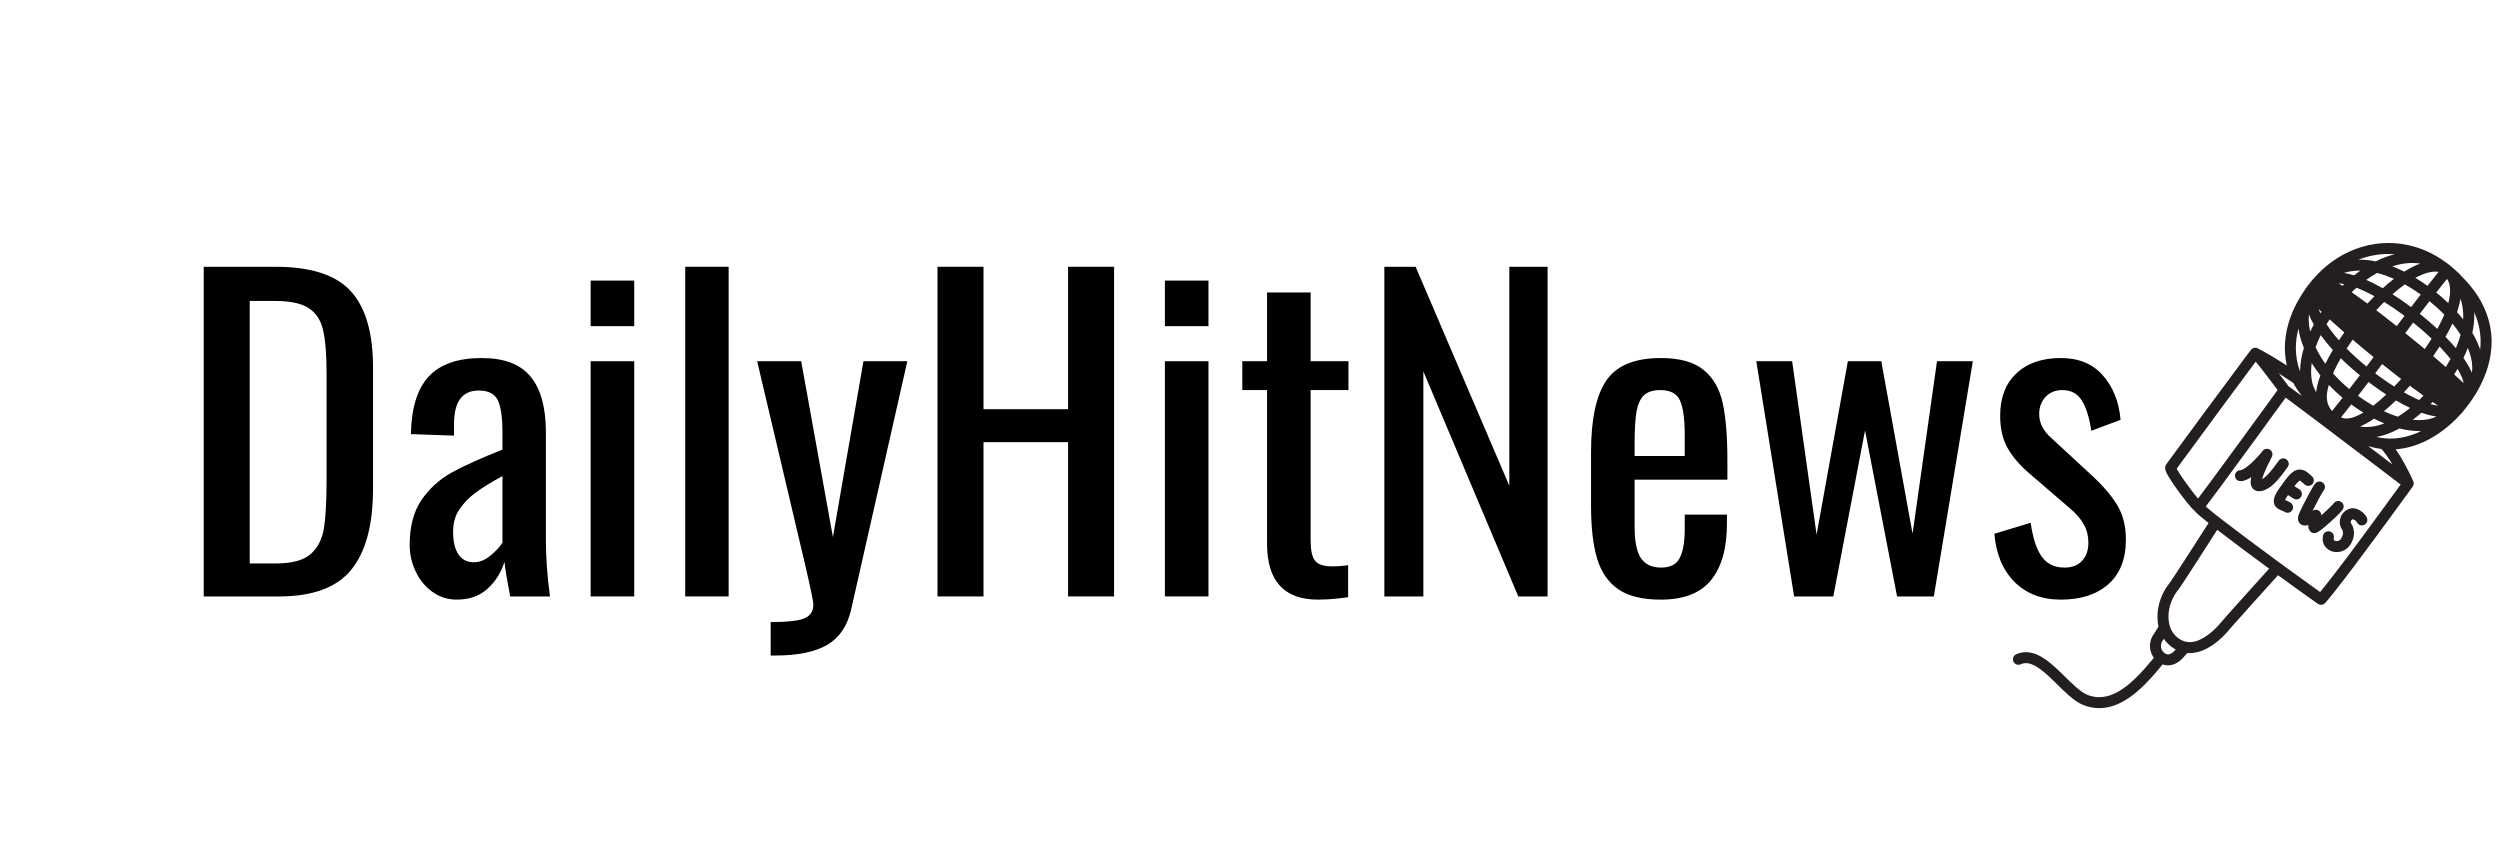 <?xml version="1.0" encoding="UTF-8"?>
<svg xmlns="http://www.w3.org/2000/svg" xmlns:xlink="http://www.w3.org/1999/xlink" width="343" zoomAndPan="magnify" viewBox="0 0 257.25 87" height="116" preserveAspectRatio="xMidYMid meet" version="1.0">
  <defs>
    <g></g>
    <clipPath id="950f5cc965">
      <path d="M 207.039 25.004 L 256.395 25.004 L 256.395 72.867 L 207.039 72.867 Z M 207.039 25.004 " clip-rule="nonzero"></path>
    </clipPath>
  </defs>
  <g clip-path="url(#950f5cc965)">
    <path fill="#231f20" d="M 245.965 45.133 C 245.816 45.133 245.672 45.125 245.523 45.113 C 245.508 45.113 245.492 45.109 245.477 45.109 C 245.473 45.109 245.465 45.109 245.461 45.109 C 245.152 45.082 244.844 45.039 244.535 44.965 C 244.742 44.926 244.949 44.879 245.156 44.82 C 245.672 44.672 246.18 44.461 246.676 44.207 C 246.75 44.168 246.82 44.129 246.895 44.086 C 247.57 44.258 248.246 44.355 248.91 44.355 C 248.988 44.355 249.066 44.352 249.141 44.352 C 248.832 44.504 248.516 44.637 248.195 44.746 C 247.469 44.996 246.723 45.133 245.965 45.133 Z M 243.676 45.891 C 244.129 46.039 244.586 46.141 245.039 46.199 C 245.086 46.246 245.129 46.293 245.18 46.348 C 245.422 46.629 245.688 47 245.934 47.395 C 246.012 47.523 246.094 47.656 246.172 47.789 C 245.453 47.242 244.594 46.59 243.676 45.891 Z M 235.871 39.332 C 235.91 39.355 235.945 39.379 235.98 39.406 C 236.211 39.84 236.492 40.266 236.809 40.68 C 236.824 40.703 236.844 40.727 236.859 40.746 C 236.656 40.598 236.469 40.457 236.297 40.332 C 236.082 40.172 235.895 40.035 235.742 39.922 C 235.641 39.852 235.559 39.789 235.488 39.742 C 235.488 39.738 235.484 39.738 235.484 39.738 C 235.445 39.68 235.395 39.609 235.332 39.523 C 235.199 39.348 235.008 39.098 234.773 38.797 C 234.684 38.68 234.594 38.555 234.496 38.426 C 234.949 38.715 235.41 39.02 235.871 39.332 Z M 244.453 26.895 C 243.863 26.773 243.316 26.719 242.812 26.719 C 242.766 26.719 242.723 26.719 242.68 26.719 C 243.68 26.332 244.719 26.133 245.77 26.133 C 245.984 26.133 246.199 26.145 246.414 26.16 C 245.762 26.324 245.105 26.57 244.453 26.895 Z M 246.453 42.781 C 246.07 42.652 245.688 42.496 245.305 42.316 C 245.715 41.977 246.129 41.605 246.543 41.207 C 247.031 41.492 247.52 41.75 248 41.977 C 247.84 42.105 247.68 42.23 247.516 42.352 C 247.262 42.539 247 42.715 246.742 42.875 C 246.645 42.844 246.551 42.812 246.453 42.781 Z M 243.484 43.941 C 243.359 43.941 243.234 43.934 243.109 43.922 C 243.02 43.914 242.93 43.902 242.84 43.887 C 242.887 43.867 242.938 43.848 242.984 43.828 C 243.168 43.746 243.355 43.652 243.543 43.547 C 243.793 43.41 244.043 43.254 244.297 43.082 C 244.645 43.258 244.992 43.422 245.344 43.566 C 244.891 43.742 244.441 43.855 244.008 43.91 C 243.832 43.93 243.656 43.941 243.484 43.941 Z M 242.234 28.332 C 241.855 28.219 241.508 28.137 241.188 28.086 C 241.641 27.945 242.18 27.844 242.812 27.844 C 242.832 27.844 242.855 27.848 242.875 27.848 C 242.66 28 242.445 28.16 242.234 28.332 Z M 246.062 28.578 C 246.152 28.617 246.242 28.656 246.332 28.695 C 245.953 28.988 245.566 29.312 245.18 29.664 C 245.117 29.629 245.051 29.59 244.988 29.551 C 244.445 29.25 243.945 29 243.484 28.801 C 243.547 28.75 243.613 28.703 243.684 28.66 C 243.988 28.445 244.297 28.254 244.609 28.086 C 245.059 28.199 245.543 28.359 246.062 28.578 Z M 248.363 27.41 C 248.047 27.562 247.723 27.746 247.395 27.953 C 247.094 27.801 246.797 27.664 246.504 27.539 C 246.391 27.492 246.277 27.449 246.164 27.406 C 246.871 27.176 247.562 27.059 248.219 27.059 C 248.5 27.059 248.773 27.082 249.043 27.121 C 248.82 27.203 248.594 27.297 248.363 27.41 Z M 253.457 32.867 C 253.258 32.613 253.047 32.363 252.828 32.117 C 252.859 32.023 252.891 31.934 252.918 31.844 C 253.043 31.441 253.129 31.074 253.18 30.738 C 253.348 31.227 253.469 31.812 253.469 32.512 C 253.469 32.629 253.465 32.746 253.457 32.867 Z M 250.312 41.367 C 250.512 41.504 250.703 41.629 250.887 41.75 C 250.645 41.715 250.383 41.66 250.105 41.582 C 250.176 41.512 250.246 41.441 250.312 41.367 Z M 245.707 39.344 C 245.258 39.039 244.82 38.727 244.406 38.414 C 244.645 38.094 244.883 37.777 245.121 37.461 C 245.781 37.992 246.441 38.512 247.082 39.004 C 246.844 39.27 246.605 39.527 246.367 39.777 C 246.148 39.637 245.926 39.492 245.707 39.344 Z M 243.906 41.57 C 243.461 41.301 243.039 41.02 242.637 40.73 C 243.004 40.254 243.367 39.781 243.723 39.312 C 244.156 39.637 244.605 39.961 245.07 40.277 C 245.23 40.383 245.391 40.488 245.547 40.594 C 245.098 41.023 244.645 41.414 244.207 41.75 C 244.105 41.691 244.004 41.633 243.906 41.57 Z M 242.363 42.867 C 242.207 42.93 242.059 42.973 241.918 43.008 C 241.75 43.047 241.594 43.07 241.457 43.066 C 241.371 43.066 241.297 43.062 241.223 43.047 C 241.129 43.031 241.031 43.004 240.934 42.965 C 240.918 42.961 240.902 42.953 240.887 42.949 C 240.891 42.945 240.895 42.941 240.895 42.938 C 241.012 42.793 241.133 42.645 241.25 42.5 C 241.367 42.352 241.48 42.203 241.598 42.055 C 241.715 41.91 241.828 41.766 241.945 41.617 C 242.34 41.906 242.754 42.184 243.188 42.453 C 242.969 42.582 242.758 42.691 242.555 42.781 C 242.492 42.812 242.426 42.84 242.363 42.867 Z M 238.797 34.484 C 239.16 34.984 239.578 35.496 240.051 36.016 C 239.766 36.492 239.508 36.965 239.281 37.434 C 239.25 37.391 239.219 37.348 239.191 37.309 C 238.824 36.785 238.52 36.258 238.277 35.734 C 238.422 35.32 238.598 34.898 238.797 34.484 Z M 241.039 29.414 C 240.902 29.324 240.773 29.238 240.645 29.156 C 240.816 29.168 241.008 29.195 241.215 29.234 C 241.156 29.293 241.098 29.352 241.039 29.414 Z M 243.609 31.238 C 243.043 30.816 242.5 30.422 241.988 30.062 C 242.148 29.902 242.312 29.754 242.477 29.605 C 243.012 29.809 243.629 30.094 244.332 30.48 C 244.09 30.723 243.852 30.977 243.609 31.238 Z M 247.422 32.5 C 247.156 32.855 246.887 33.211 246.621 33.562 C 246.32 33.324 246.02 33.086 245.719 32.852 C 245.312 32.535 244.91 32.223 244.516 31.922 C 244.789 31.621 245.062 31.34 245.336 31.07 C 246.012 31.492 246.719 31.977 247.422 32.5 Z M 250.559 27.949 C 250.691 27.949 250.812 27.961 250.922 27.984 C 250.539 28.461 250.16 28.938 249.789 29.414 C 249.375 29.117 248.961 28.84 248.539 28.59 C 248.648 28.531 248.754 28.473 248.859 28.422 C 249.523 28.102 250.113 27.949 250.559 27.949 Z M 240.195 38.137 C 240.391 37.723 240.617 37.293 240.867 36.859 C 241.461 37.445 242.117 38.035 242.836 38.613 C 242.477 39.086 242.113 39.562 241.742 40.035 C 241.121 39.52 240.559 38.977 240.07 38.418 C 240.109 38.328 240.152 38.234 240.195 38.137 Z M 238.586 31.797 C 238.68 31.891 238.777 31.984 238.879 32.078 C 238.844 32.133 238.809 32.188 238.77 32.246 C 238.699 32.09 238.637 31.941 238.586 31.797 Z M 251.105 30.445 C 250.969 30.328 250.828 30.211 250.688 30.098 C 251.055 29.629 251.426 29.164 251.801 28.699 C 251.82 28.727 251.84 28.758 251.859 28.793 C 251.914 28.891 251.977 29.02 252.027 29.199 C 252.078 29.379 252.117 29.609 252.117 29.914 C 252.117 30.246 252.066 30.668 251.93 31.191 C 251.664 30.934 251.387 30.684 251.105 30.445 Z M 249.18 32.438 C 249.117 32.391 249.059 32.34 248.996 32.293 C 249.328 31.855 249.66 31.422 249.992 30.988 C 250.527 31.422 251.043 31.887 251.52 32.375 C 251.336 32.812 251.098 33.305 250.801 33.844 C 250.281 33.363 249.738 32.891 249.18 32.438 Z M 251.676 37.77 C 251.266 37.41 250.832 37.035 250.375 36.648 C 250.605 36.316 250.828 35.984 251.035 35.656 C 251.449 36.09 251.828 36.523 252.16 36.941 C 252.012 37.215 251.848 37.492 251.676 37.77 Z M 241.871 35.266 C 241.941 35.16 242.016 35.055 242.09 34.949 C 242.781 35.543 243.508 36.148 244.242 36.75 C 244 37.07 243.758 37.395 243.516 37.715 C 242.762 37.102 242.074 36.48 241.469 35.867 C 241.602 35.668 241.73 35.465 241.871 35.266 Z M 249.508 35.918 C 248.859 35.375 248.188 34.824 247.504 34.273 C 247.773 33.91 248.047 33.551 248.316 33.191 C 248.977 33.723 249.617 34.277 250.211 34.844 C 249.992 35.191 249.758 35.555 249.508 35.918 Z M 240.285 34.562 C 239.949 34.152 239.652 33.754 239.402 33.367 C 239.414 33.348 239.426 33.332 239.434 33.312 C 239.527 33.16 239.621 33.008 239.719 32.863 C 240.184 33.289 240.691 33.742 241.23 34.211 C 241.133 34.348 241.031 34.488 240.934 34.629 C 240.848 34.758 240.758 34.887 240.676 35.016 C 240.539 34.863 240.41 34.711 240.285 34.562 Z M 253.34 38.852 C 253.422 39.062 253.477 39.254 253.508 39.426 C 253.391 39.312 253.262 39.195 253.133 39.074 C 252.945 38.902 252.742 38.719 252.535 38.531 C 252.656 38.344 252.77 38.152 252.883 37.961 C 253.074 38.277 253.23 38.578 253.34 38.852 Z M 252.785 33.844 C 252.93 34.039 253.066 34.234 253.195 34.434 C 253.09 34.828 252.949 35.246 252.766 35.688 C 252.746 35.734 252.727 35.781 252.703 35.824 C 252.375 35.438 252.02 35.047 251.641 34.66 C 251.66 34.621 251.684 34.586 251.703 34.547 L 251.297 34.32 L 251.703 34.547 C 251.957 34.102 252.168 33.684 252.352 33.293 C 252.5 33.477 252.648 33.66 252.785 33.844 Z M 247.461 29.266 C 247.957 29.543 248.461 29.859 248.953 30.207 C 249 30.238 249.047 30.273 249.094 30.305 C 248.762 30.734 248.43 31.168 248.102 31.602 C 247.461 31.121 246.816 30.676 246.191 30.277 C 246.352 30.133 246.512 29.996 246.672 29.867 C 246.941 29.648 247.203 29.449 247.461 29.266 Z M 237.566 32.812 C 237.566 32.656 237.574 32.508 237.59 32.355 C 237.656 32.527 237.734 32.703 237.816 32.875 C 237.898 33.047 237.992 33.215 238.09 33.387 C 237.957 33.629 237.832 33.875 237.719 34.121 C 237.617 33.672 237.566 33.234 237.566 32.812 Z M 239.422 40.828 C 239.422 40.75 239.426 40.668 239.434 40.586 C 239.438 40.547 239.445 40.504 239.449 40.465 C 239.484 40.199 239.543 39.914 239.633 39.613 C 240.066 40.062 240.539 40.504 241.051 40.93 C 240.934 41.078 240.812 41.227 240.695 41.379 C 240.578 41.527 240.461 41.672 240.344 41.82 C 240.227 41.969 240.109 42.113 239.992 42.262 C 239.98 42.27 239.973 42.281 239.965 42.289 C 239.934 42.254 239.902 42.211 239.871 42.172 C 239.836 42.125 239.805 42.078 239.773 42.031 C 239.609 41.777 239.496 41.488 239.449 41.16 C 239.434 41.055 239.422 40.941 239.422 40.828 Z M 248.594 41.012 C 248.191 40.824 247.777 40.609 247.359 40.371 C 247.566 40.148 247.777 39.922 247.98 39.691 C 248.066 39.754 248.148 39.816 248.23 39.879 C 248.629 40.172 249.012 40.453 249.375 40.715 C 249.23 40.867 249.078 41.016 248.93 41.16 C 248.816 41.113 248.707 41.062 248.594 41.012 Z M 253.969 35.879 C 254.246 36.555 254.395 37.211 254.395 37.832 C 254.395 38.008 254.383 38.184 254.355 38.355 C 254.148 37.859 253.852 37.348 253.488 36.832 C 253.605 36.594 253.711 36.355 253.809 36.121 C 253.855 36.012 253.895 35.906 253.938 35.805 C 253.945 35.828 253.961 35.855 253.969 35.879 Z M 237.902 39.227 C 237.84 38.91 237.812 38.582 237.812 38.242 C 237.812 37.957 237.832 37.66 237.875 37.363 C 238.141 37.789 238.438 38.211 238.77 38.625 C 238.629 39 238.516 39.371 238.434 39.734 C 238.387 39.941 238.352 40.148 238.324 40.348 C 238.324 40.352 238.324 40.355 238.324 40.359 C 238.32 40.352 238.316 40.344 238.312 40.34 C 238.145 40.023 238.016 39.703 237.938 39.383 C 237.926 39.332 237.914 39.277 237.902 39.227 Z M 226.152 51.273 C 225.746 50.797 225.172 50.035 224.699 49.359 C 224.461 49.012 224.246 48.684 224.098 48.434 C 224.051 48.355 224.016 48.285 223.984 48.227 C 224.082 48.086 224.23 47.887 224.414 47.637 C 225.336 46.379 227.18 43.871 228.887 41.562 C 229.742 40.41 230.559 39.305 231.207 38.434 C 231.535 37.996 231.816 37.617 232.039 37.316 C 232.055 37.297 232.07 37.277 232.086 37.258 C 232.098 37.242 232.105 37.23 232.117 37.219 C 232.324 37.465 232.578 37.789 232.848 38.133 C 233.199 38.582 233.566 39.066 233.875 39.48 C 233.93 39.555 233.988 39.629 234.039 39.699 C 234.156 39.859 234.262 40 234.348 40.113 C 234.352 40.121 234.359 40.129 234.363 40.137 C 233.496 41.332 231.859 43.586 230.215 45.832 C 229.309 47.074 228.398 48.312 227.617 49.367 C 227.055 50.129 226.559 50.797 226.176 51.301 C 226.168 51.293 226.16 51.281 226.152 51.273 Z M 249.805 43.152 C 249.516 43.203 249.219 43.227 248.91 43.227 C 248.703 43.227 248.488 43.215 248.273 43.195 C 248.582 42.965 248.879 42.723 249.172 42.469 C 249.703 42.656 250.215 42.793 250.707 42.859 C 250.41 43 250.105 43.102 249.805 43.152 Z M 255.207 35.98 C 255.066 35.539 254.879 35.105 254.652 34.676 C 254.574 34.531 254.492 34.387 254.406 34.242 C 254.543 33.621 254.602 33.043 254.602 32.512 C 254.602 32.383 254.594 32.254 254.59 32.129 C 254.977 32.98 255.254 33.996 255.254 35.164 C 255.254 35.426 255.238 35.699 255.207 35.98 Z M 236.512 33.809 C 236.586 34.332 236.719 34.859 236.91 35.383 C 236.957 35.52 237.012 35.656 237.07 35.793 C 236.824 36.602 236.684 37.418 236.68 38.223 C 236.676 38.207 236.672 38.195 236.664 38.184 C 236.375 37.402 236.242 36.605 236.242 35.809 C 236.242 35.141 236.336 34.469 236.512 33.809 Z M 223.852 66.871 C 223.773 66.965 223.641 67.098 223.5 67.191 C 223.484 67.199 223.473 67.207 223.457 67.215 C 223.398 67.25 223.34 67.281 223.285 67.301 C 223.215 67.328 223.152 67.34 223.09 67.34 C 223.039 67.336 222.988 67.328 222.926 67.309 C 222.867 67.289 222.797 67.254 222.719 67.191 L 222.715 67.191 C 222.586 67.09 222.504 66.977 222.445 66.855 C 222.426 66.812 222.414 66.77 222.398 66.727 C 222.375 66.641 222.363 66.555 222.363 66.465 C 222.363 66.355 222.383 66.246 222.414 66.152 C 222.445 66.055 222.488 65.973 222.535 65.914 C 222.566 65.871 222.59 65.836 222.621 65.793 C 222.633 65.773 222.648 65.754 222.66 65.734 C 222.754 65.871 222.859 66.004 222.977 66.129 C 223.113 66.273 223.262 66.414 223.426 66.539 C 223.531 66.617 223.641 66.688 223.746 66.754 C 223.793 66.781 223.836 66.809 223.883 66.836 C 223.871 66.848 223.859 66.859 223.852 66.871 Z M 227.125 65.387 C 226.871 65.566 226.602 65.723 226.328 65.844 C 226.297 65.855 226.262 65.875 226.227 65.887 C 225.93 66.008 225.633 66.074 225.344 66.074 C 225.336 66.074 225.328 66.078 225.32 66.078 C 225.125 66.078 224.926 66.047 224.73 65.98 C 224.715 65.973 224.695 65.965 224.68 65.961 C 224.496 65.895 224.309 65.793 224.117 65.645 C 223.77 65.379 223.527 65.055 223.367 64.688 C 223.359 64.668 223.355 64.648 223.348 64.629 C 223.25 64.387 223.184 64.125 223.156 63.852 C 223.141 63.727 223.133 63.598 223.133 63.469 C 223.133 63.203 223.16 62.934 223.215 62.668 C 223.258 62.457 223.312 62.246 223.383 62.047 C 223.547 61.582 223.781 61.152 224.059 60.797 C 224.117 60.727 224.18 60.633 224.266 60.516 C 224.57 60.074 225.094 59.277 225.723 58.301 C 226.457 57.168 227.332 55.801 228.152 54.52 C 229.641 55.668 231.637 57.152 233.492 58.516 C 232.984 59.082 232.457 59.664 231.945 60.234 C 231.125 61.145 230.344 62.012 229.73 62.695 C 229.426 63.039 229.16 63.336 228.953 63.574 C 228.742 63.809 228.594 63.98 228.512 64.082 C 228.199 64.457 227.703 64.977 227.125 65.387 Z M 242.945 55.43 C 242.031 56.664 241.113 57.891 240.312 58.93 C 239.914 59.449 239.543 59.926 239.223 60.328 C 239.047 60.547 238.883 60.742 238.738 60.918 C 238.586 60.809 238.406 60.684 238.203 60.535 C 237.445 59.996 236.367 59.219 235.168 58.344 C 235.016 58.234 234.863 58.121 234.711 58.008 C 234.559 57.898 234.406 57.785 234.25 57.672 C 233.266 56.949 232.238 56.188 231.266 55.461 C 230.352 54.781 229.492 54.129 228.766 53.566 C 228.609 53.445 228.461 53.332 228.32 53.219 C 228.211 53.133 228.105 53.051 228.008 52.973 C 227.961 52.938 227.918 52.902 227.871 52.867 C 227.512 52.578 227.215 52.336 227.008 52.152 C 226.996 52.141 226.984 52.133 226.973 52.121 C 227.375 51.594 227.91 50.871 228.531 50.035 C 230.656 47.16 233.707 42.965 235.129 41.008 C 235.152 40.977 235.172 40.949 235.195 40.918 C 235.777 41.344 236.777 42.094 237.961 42.984 C 239.863 44.414 242.238 46.215 244.137 47.66 C 245.086 48.383 245.918 49.016 246.512 49.469 C 246.711 49.621 246.883 49.75 247.023 49.859 C 247.02 49.863 247.016 49.871 247.012 49.879 C 246.121 51.102 244.543 53.273 242.945 55.43 Z M 254.16 29.367 C 253.879 29.027 253.625 28.766 253.445 28.582 C 253.355 28.492 253.281 28.422 253.242 28.379 L 253.238 28.375 C 253.219 28.34 253.191 28.305 253.164 28.273 C 252.863 27.973 252.559 27.691 252.242 27.434 C 252.184 27.383 252.129 27.336 252.066 27.289 C 252.035 27.262 252 27.238 251.969 27.211 C 251.934 27.184 251.898 27.156 251.867 27.133 C 251.812 27.09 251.758 27.055 251.703 27.012 C 251.039 26.527 250.348 26.125 249.637 25.816 C 248.383 25.273 247.07 25.004 245.77 25.004 C 243.93 25.004 242.109 25.543 240.484 26.574 C 239.398 27.27 238.402 28.184 237.543 29.305 C 237.523 29.332 237.5 29.355 237.48 29.383 C 237.473 29.395 237.461 29.41 237.453 29.422 C 237.383 29.516 237.312 29.605 237.246 29.699 C 237.234 29.719 237.223 29.734 237.215 29.75 C 236.914 30.18 236.633 30.637 236.371 31.121 C 235.598 32.562 235.113 34.164 235.113 35.809 C 235.113 36.406 235.18 37.012 235.316 37.613 C 234.266 36.938 233.25 36.324 232.332 35.848 C 232.316 35.84 232.301 35.836 232.285 35.828 C 232.273 35.824 232.258 35.816 232.246 35.812 C 232.227 35.805 232.207 35.801 232.188 35.797 C 232.172 35.793 232.16 35.789 232.148 35.789 C 232.125 35.785 232.102 35.785 232.074 35.785 C 232.066 35.785 232.062 35.781 232.055 35.781 C 231.953 35.785 231.859 35.812 231.773 35.863 C 231.766 35.867 231.762 35.875 231.754 35.879 C 231.734 35.891 231.711 35.906 231.695 35.922 C 231.684 35.93 231.676 35.941 231.668 35.949 C 231.656 35.965 231.641 35.977 231.629 35.992 C 231.625 35.992 231.625 35.996 231.625 35.996 C 231.621 35.996 231.621 36 231.621 36 C 231.504 36.148 231.289 36.438 230.992 36.836 C 229.949 38.227 227.934 40.953 226.172 43.336 C 225.293 44.527 224.48 45.637 223.883 46.449 C 223.582 46.855 223.34 47.188 223.168 47.422 C 223.082 47.539 223.016 47.633 222.969 47.695 C 222.945 47.73 222.93 47.754 222.914 47.773 L 222.895 47.805 L 222.879 47.828 C 222.875 47.832 222.871 47.84 222.863 47.852 C 222.859 47.859 222.855 47.867 222.852 47.879 C 222.844 47.895 222.836 47.91 222.824 47.945 C 222.797 48.031 222.789 48.098 222.789 48.152 C 222.789 48.23 222.801 48.285 222.812 48.332 C 222.836 48.426 222.863 48.496 222.895 48.574 C 222.957 48.715 223.039 48.863 223.141 49.031 C 223.312 49.324 223.539 49.672 223.793 50.035 C 224.176 50.582 224.609 51.164 224.984 51.637 C 225.176 51.871 225.352 52.078 225.5 52.246 C 225.578 52.328 225.648 52.402 225.715 52.465 C 225.746 52.496 225.773 52.52 225.805 52.547 C 225.848 52.605 225.887 52.648 225.934 52.695 C 226.027 52.789 226.141 52.895 226.285 53.02 C 226.531 53.234 226.863 53.508 227.258 53.82 C 226.758 54.602 226.238 55.414 225.738 56.188 C 225.129 57.141 224.551 58.039 224.09 58.738 C 223.859 59.09 223.66 59.395 223.5 59.629 C 223.422 59.746 223.352 59.848 223.293 59.93 C 223.238 60.012 223.191 60.07 223.164 60.105 C 222.805 60.562 222.52 61.098 222.316 61.672 C 222.113 62.246 222 62.855 222 63.469 C 222 63.805 222.035 64.145 222.113 64.477 C 222.043 64.59 221.977 64.699 221.918 64.793 C 221.844 64.91 221.781 65.012 221.73 65.09 C 221.707 65.129 221.684 65.16 221.668 65.184 L 221.648 65.211 L 221.645 65.219 L 221.641 65.223 C 221.508 65.395 221.406 65.594 221.336 65.801 C 221.27 66.012 221.23 66.234 221.23 66.465 C 221.23 66.75 221.289 67.043 221.418 67.324 C 221.473 67.449 221.547 67.566 221.633 67.68 C 221.535 67.797 221.438 67.918 221.34 68.035 C 220.57 68.965 219.711 69.91 218.801 70.605 C 218.348 70.957 217.883 71.242 217.418 71.438 C 216.949 71.633 216.48 71.738 216.008 71.738 C 215.621 71.738 215.23 71.668 214.816 71.508 C 214.637 71.438 214.434 71.324 214.215 71.172 C 213.832 70.906 213.414 70.531 212.977 70.109 C 212.324 69.48 211.633 68.758 210.902 68.172 C 210.535 67.879 210.156 67.621 209.754 67.426 C 209.355 67.234 208.922 67.109 208.465 67.109 C 208.129 67.105 207.785 67.18 207.457 67.332 C 207.172 67.465 207.047 67.797 207.18 68.082 C 207.312 68.363 207.648 68.484 207.934 68.355 C 208.117 68.27 208.285 68.234 208.465 68.234 C 208.648 68.234 208.848 68.273 209.059 68.355 C 209.434 68.496 209.855 68.77 210.285 69.125 C 210.938 69.66 211.613 70.367 212.289 71.012 C 212.625 71.336 212.969 71.645 213.316 71.914 C 213.664 72.18 214.02 72.41 214.406 72.559 C 214.945 72.77 215.484 72.867 216.008 72.867 C 216.871 72.867 217.684 72.605 218.426 72.203 C 219.539 71.594 220.516 70.672 221.383 69.715 C 221.793 69.266 222.176 68.805 222.531 68.363 C 222.539 68.367 222.543 68.371 222.551 68.371 C 222.73 68.438 222.914 68.465 223.09 68.465 C 223.297 68.465 223.492 68.426 223.664 68.363 C 223.922 68.27 224.137 68.133 224.312 67.996 C 224.488 67.855 224.621 67.711 224.723 67.59 C 224.73 67.582 224.754 67.559 224.781 67.523 C 224.848 67.449 224.953 67.336 225.082 67.195 C 225.164 67.199 225.242 67.203 225.32 67.203 C 225.789 67.203 226.238 67.098 226.648 66.934 C 227.266 66.688 227.812 66.312 228.273 65.922 C 228.738 65.531 229.113 65.125 229.383 64.797 C 229.422 64.75 229.492 64.672 229.582 64.566 C 229.926 64.172 230.598 63.422 231.41 62.516 C 232.316 61.512 233.398 60.309 234.41 59.188 C 235.258 59.805 236.051 60.379 236.715 60.859 C 237.145 61.168 237.52 61.438 237.828 61.652 C 238.133 61.871 238.367 62.035 238.52 62.137 C 238.754 62.297 239.07 62.258 239.262 62.043 C 239.492 61.785 239.777 61.441 240.105 61.031 C 241.258 59.59 242.957 57.32 244.539 55.172 C 246.121 53.027 247.586 51.004 248.266 50.074 C 248.27 50.07 248.27 50.062 248.273 50.059 C 248.285 50.039 248.297 50.02 248.309 50 C 248.312 49.988 248.32 49.977 248.324 49.965 C 248.332 49.945 248.34 49.926 248.344 49.906 C 248.352 49.883 248.359 49.859 248.363 49.832 C 248.367 49.816 248.367 49.797 248.371 49.781 C 248.371 49.762 248.371 49.746 248.371 49.73 C 248.367 49.715 248.367 49.699 248.367 49.68 C 248.367 49.664 248.363 49.648 248.359 49.633 C 248.355 49.617 248.352 49.602 248.348 49.582 C 248.344 49.566 248.336 49.555 248.332 49.539 C 248.328 49.531 248.328 49.523 248.324 49.52 C 248.32 49.508 247.957 48.68 247.43 47.719 C 247.168 47.238 246.863 46.727 246.539 46.262 C 246.531 46.25 246.523 46.242 246.52 46.234 C 247.516 46.16 248.477 45.895 249.383 45.484 C 250.832 44.824 252.137 43.801 253.215 42.602 C 253.242 42.578 253.27 42.555 253.293 42.527 C 253.441 42.355 253.586 42.18 253.727 41.996 C 254.773 40.688 255.566 39.215 255.996 37.766 C 256.27 36.844 256.387 35.973 256.387 35.164 C 256.387 34.09 256.18 33.121 255.871 32.281 C 255.414 31.023 254.727 30.043 254.16 29.367 " fill-opacity="1" fill-rule="nonzero"></path>
  </g>
  <path fill="#231f20" d="M 234.637 49.074 C 234.922 48.719 235.176 48.359 235.398 48.074 C 235.586 47.828 235.539 47.473 235.293 47.285 C 235.043 47.094 234.688 47.141 234.5 47.387 C 234.336 47.598 234.176 47.82 234.008 48.043 C 233.754 48.375 233.492 48.703 233.23 48.953 C 233.102 49.074 232.973 49.18 232.852 49.258 C 232.836 49.27 232.82 49.277 232.805 49.285 C 232.793 49.293 232.781 49.301 232.77 49.305 C 232.773 49.297 232.777 49.285 232.777 49.273 C 232.82 49.125 232.879 48.953 232.949 48.766 C 233.086 48.414 233.266 48.031 233.426 47.707 C 233.504 47.547 233.578 47.398 233.641 47.273 C 233.672 47.211 233.699 47.156 233.723 47.105 C 233.75 47.055 233.77 47.012 233.789 46.969 C 233.902 46.703 233.801 46.398 233.551 46.254 C 233.305 46.113 232.984 46.18 232.816 46.406 C 232.746 46.504 232.594 46.691 232.398 46.906 C 232.109 47.23 231.719 47.629 231.344 47.93 C 231.156 48.078 230.977 48.203 230.824 48.281 C 230.75 48.32 230.684 48.352 230.633 48.367 C 230.582 48.383 230.551 48.387 230.539 48.387 C 230.227 48.387 229.973 48.641 229.977 48.953 C 229.98 49.148 230.078 49.32 230.23 49.418 C 230.32 49.48 230.43 49.512 230.547 49.512 C 230.75 49.508 230.934 49.461 231.105 49.395 C 231.297 49.316 231.48 49.215 231.656 49.098 C 231.625 49.234 231.602 49.371 231.594 49.512 C 231.59 49.543 231.59 49.574 231.59 49.605 C 231.59 49.695 231.598 49.793 231.621 49.898 C 231.637 49.961 231.664 50.023 231.695 50.09 C 231.703 50.105 231.711 50.125 231.719 50.141 C 231.789 50.262 231.906 50.383 232.047 50.453 C 232.184 50.523 232.332 50.551 232.465 50.551 C 232.551 50.551 232.633 50.539 232.711 50.523 C 232.742 50.516 232.77 50.512 232.801 50.504 C 233 50.453 233.18 50.371 233.352 50.27 C 233.457 50.211 233.559 50.145 233.656 50.07 C 233.719 50.023 233.777 49.973 233.836 49.922 C 234.133 49.668 234.398 49.375 234.637 49.074 " fill-opacity="1" fill-rule="nonzero"></path>
  <path fill="#231f20" d="M 235.352 51.066 C 235.359 51.055 235.367 51.039 235.379 51.027 C 235.395 51 235.418 50.973 235.438 50.945 C 235.535 51.012 235.637 51.074 235.723 51.129 C 235.785 51.168 235.844 51.203 235.887 51.23 C 235.906 51.242 235.926 51.254 235.938 51.262 L 235.953 51.273 L 235.957 51.273 C 236.203 51.465 236.559 51.418 236.746 51.172 C 236.938 50.922 236.891 50.57 236.645 50.379 C 236.602 50.348 236.566 50.324 236.527 50.301 C 236.457 50.254 236.371 50.203 236.281 50.145 C 236.223 50.109 236.156 50.066 236.098 50.027 C 236.199 49.895 236.305 49.766 236.402 49.66 C 236.477 49.586 236.543 49.52 236.594 49.484 C 236.617 49.465 236.633 49.453 236.645 49.449 C 236.652 49.449 236.668 49.457 236.691 49.473 C 236.742 49.5 236.812 49.559 236.895 49.633 C 236.977 49.703 237.066 49.793 237.184 49.883 C 237.43 50.07 237.785 50.023 237.977 49.777 C 238.168 49.531 238.121 49.176 237.871 48.988 C 237.84 48.965 237.785 48.918 237.723 48.855 C 237.621 48.766 237.496 48.645 237.324 48.535 C 237.238 48.48 237.141 48.426 237.027 48.387 C 236.91 48.348 236.781 48.316 236.641 48.32 C 236.535 48.316 236.43 48.332 236.324 48.363 C 236.203 48.398 236.109 48.449 236.023 48.508 C 235.871 48.602 235.746 48.715 235.629 48.84 C 235.449 49.02 235.285 49.227 235.141 49.418 C 235 49.609 234.875 49.785 234.789 49.906 L 234.789 49.91 C 234.695 50.043 234.574 50.199 234.453 50.375 C 234.41 50.438 234.367 50.504 234.324 50.57 C 234.266 50.66 234.211 50.758 234.16 50.863 C 234.141 50.906 234.121 50.945 234.102 50.988 C 234.047 51.125 234 51.27 233.98 51.434 C 233.977 51.453 233.973 51.477 233.973 51.5 C 233.969 51.523 233.969 51.551 233.969 51.578 C 233.969 51.691 233.992 51.816 234.039 51.926 C 234.078 52.02 234.133 52.105 234.195 52.172 C 234.301 52.289 234.414 52.359 234.512 52.41 C 234.66 52.488 234.789 52.531 234.883 52.57 C 234.98 52.605 235.043 52.641 235.051 52.648 C 235.219 52.777 235.434 52.793 235.613 52.719 C 235.699 52.68 235.781 52.625 235.844 52.543 C 235.906 52.461 235.941 52.363 235.953 52.27 C 235.977 52.078 235.902 51.879 235.738 51.754 C 235.598 51.645 235.465 51.59 235.352 51.543 C 235.266 51.508 235.191 51.48 235.137 51.457 C 235.137 51.457 235.133 51.457 235.133 51.457 C 235.137 51.445 235.141 51.434 235.145 51.422 C 235.188 51.324 235.258 51.199 235.352 51.066 " fill-opacity="1" fill-rule="nonzero"></path>
  <path fill="#231f20" d="M 240.312 53.23 C 240.473 53.082 240.617 52.938 240.742 52.809 C 240.863 52.676 240.965 52.566 241.047 52.461 C 241.238 52.215 241.191 51.863 240.945 51.672 C 240.699 51.48 240.344 51.527 240.152 51.773 C 240.125 51.809 240.07 51.871 239.996 51.949 C 239.867 52.09 239.688 52.27 239.484 52.461 C 239.293 52.645 239.078 52.84 238.871 53.023 C 238.867 52.988 238.863 52.949 238.855 52.91 C 238.824 52.738 238.711 52.59 238.551 52.512 C 238.391 52.434 238.203 52.434 238.043 52.512 C 238.02 52.527 237.992 52.539 237.965 52.555 C 238.176 52.137 238.434 51.641 238.656 51.227 C 238.773 51.016 238.883 50.828 238.965 50.688 C 239.004 50.621 239.039 50.562 239.066 50.527 C 239.078 50.508 239.086 50.496 239.09 50.492 L 239.09 50.488 C 239.289 50.27 239.289 49.934 239.078 49.719 C 238.859 49.496 238.504 49.492 238.277 49.707 C 238.246 49.738 238.227 49.762 238.211 49.781 C 238.176 49.824 238.148 49.863 238.121 49.906 C 238.066 49.988 238.008 50.082 237.941 50.195 C 237.715 50.582 237.402 51.164 237.129 51.707 C 237.027 51.906 236.93 52.098 236.844 52.273 C 236.816 52.332 236.785 52.391 236.762 52.449 C 236.707 52.555 236.664 52.652 236.625 52.738 C 236.613 52.762 236.605 52.785 236.598 52.809 C 236.574 52.863 236.551 52.914 236.535 52.965 C 236.492 53.09 236.461 53.207 236.461 53.355 C 236.461 53.398 236.465 53.441 236.473 53.488 C 236.477 53.531 236.488 53.574 236.504 53.621 C 236.531 53.691 236.57 53.766 236.629 53.832 C 236.688 53.906 236.766 53.961 236.84 54 C 236.867 54.012 236.895 54.023 236.922 54.035 C 237.023 54.07 237.109 54.078 237.188 54.078 C 237.285 54.078 237.363 54.062 237.438 54.047 C 237.449 54.043 237.457 54.039 237.469 54.035 C 237.484 54.031 237.5 54.027 237.52 54.023 C 237.516 54.039 237.516 54.051 237.516 54.07 C 237.516 54.148 237.523 54.238 237.547 54.332 C 237.57 54.426 237.613 54.523 237.672 54.609 C 237.762 54.742 237.895 54.824 238.039 54.852 C 238.152 54.871 238.273 54.859 238.383 54.809 C 238.496 54.758 238.586 54.695 238.691 54.625 C 238.871 54.5 239.078 54.332 239.301 54.145 C 239.633 53.863 240 53.535 240.312 53.23 " fill-opacity="1" fill-rule="nonzero"></path>
  <path fill="#231f20" d="M 243.559 53.289 C 243.496 53.137 243.41 53.023 243.316 52.914 C 243.172 52.754 243 52.613 242.801 52.5 C 242.699 52.445 242.594 52.395 242.477 52.359 C 242.359 52.32 242.23 52.297 242.09 52.297 C 241.977 52.297 241.855 52.312 241.73 52.359 C 241.418 52.473 241.168 52.676 241.004 52.922 C 240.84 53.168 240.762 53.445 240.762 53.719 C 240.762 53.98 240.832 54.246 240.984 54.477 C 241.059 54.582 241.094 54.703 241.094 54.848 C 241.094 55.012 241.043 55.207 240.91 55.414 C 240.848 55.516 240.773 55.578 240.695 55.621 C 240.613 55.664 240.523 55.684 240.445 55.684 C 240.359 55.684 240.289 55.66 240.25 55.637 C 240.215 55.613 240.191 55.594 240.176 55.582 C 240.156 55.559 240.152 55.555 240.148 55.543 C 240.145 55.535 240.137 55.516 240.137 55.461 C 240.137 55.43 240.141 55.387 240.152 55.332 C 240.203 55.023 240 54.73 239.691 54.676 C 239.383 54.625 239.09 54.828 239.035 55.133 C 239.016 55.246 239.004 55.352 239.004 55.461 C 239.004 55.578 239.02 55.691 239.047 55.805 C 239.09 55.977 239.172 56.141 239.281 56.273 C 239.391 56.406 239.52 56.508 239.656 56.594 C 239.895 56.742 240.168 56.809 240.445 56.809 C 240.707 56.809 240.973 56.746 241.223 56.617 C 241.473 56.484 241.699 56.285 241.867 56.02 C 242.102 55.652 242.227 55.25 242.227 54.848 C 242.227 54.496 242.125 54.145 241.926 53.848 C 241.91 53.824 241.891 53.777 241.891 53.719 C 241.891 53.66 241.91 53.598 241.945 53.547 C 241.977 53.504 242.02 53.461 242.102 53.426 C 242.105 53.426 242.109 53.426 242.109 53.426 C 242.137 53.434 242.18 53.445 242.227 53.473 C 242.297 53.508 242.375 53.566 242.434 53.621 C 242.461 53.648 242.484 53.676 242.496 53.695 L 242.508 53.715 L 242.512 53.719 L 242.512 53.715 C 242.629 54.004 242.957 54.141 243.246 54.023 C 243.535 53.906 243.676 53.578 243.559 53.289 " fill-opacity="1" fill-rule="nonzero"></path>
  <g fill="#000000" fill-opacity="1">
    <g transform="translate(18.322, 61.373)">
      <g>
        <path d="M 2.641 -33.922 L 10.016 -33.922 C 13.672 -33.922 16.258 -33.082 17.781 -31.406 C 19.301 -29.727 20.062 -27.117 20.062 -23.578 L 20.062 -11.094 C 20.062 -7.352 19.312 -4.566 17.812 -2.734 C 16.32 -0.91 13.848 0 10.391 0 L 2.641 0 Z M 10.047 -3.391 C 11.691 -3.391 12.883 -3.707 13.625 -4.344 C 14.363 -4.988 14.82 -5.863 15 -6.969 C 15.188 -8.07 15.281 -9.738 15.281 -11.969 L 15.281 -22.984 C 15.281 -24.91 15.16 -26.383 14.922 -27.406 C 14.691 -28.426 14.195 -29.18 13.438 -29.672 C 12.688 -30.16 11.516 -30.406 9.922 -30.406 L 7.375 -30.406 L 7.375 -3.391 Z M 10.047 -3.391 "></path>
      </g>
    </g>
  </g>
  <g fill="#000000" fill-opacity="1">
    <g transform="translate(40.391, 61.373)">
      <g>
        <path d="M 6.609 0.328 C 5.691 0.328 4.863 0.066 4.125 -0.453 C 3.383 -0.984 2.805 -1.68 2.391 -2.547 C 1.973 -3.422 1.766 -4.332 1.766 -5.281 C 1.766 -7.176 2.164 -8.719 2.969 -9.906 C 3.781 -11.094 4.812 -12.035 6.062 -12.734 C 7.32 -13.43 9.07 -14.223 11.312 -15.109 L 11.312 -16.828 C 11.312 -18.422 11.148 -19.547 10.828 -20.203 C 10.504 -20.859 9.852 -21.188 8.875 -21.188 C 7.176 -21.188 6.328 -20.039 6.328 -17.75 L 6.328 -16.547 L 1.891 -16.703 C 1.941 -19.391 2.551 -21.363 3.719 -22.625 C 4.895 -23.895 6.711 -24.531 9.172 -24.531 C 11.484 -24.531 13.16 -23.895 14.203 -22.625 C 15.254 -21.363 15.781 -19.445 15.781 -16.875 L 15.781 -5.828 C 15.781 -4.004 15.922 -2.062 16.203 0 L 12.109 0 C 11.797 -1.594 11.598 -2.781 11.516 -3.562 C 11.18 -2.469 10.602 -1.547 9.781 -0.797 C 8.957 -0.047 7.898 0.328 6.609 0.328 Z M 8.375 -3.516 C 8.957 -3.516 9.523 -3.742 10.078 -4.203 C 10.641 -4.672 11.051 -5.113 11.312 -5.531 L 11.312 -12.391 C 10.102 -11.723 9.172 -11.145 8.516 -10.656 C 7.859 -10.164 7.312 -9.598 6.875 -8.953 C 6.445 -8.316 6.234 -7.551 6.234 -6.656 C 6.234 -5.656 6.414 -4.879 6.781 -4.328 C 7.145 -3.785 7.676 -3.516 8.375 -3.516 Z M 8.375 -3.516 "></path>
      </g>
    </g>
  </g>
  <g fill="#000000" fill-opacity="1">
    <g transform="translate(58.231, 61.373)">
      <g>
        <path d="M 2.547 -32.5 L 7.031 -32.5 L 7.031 -27.812 L 2.547 -27.812 Z M 2.547 -24.203 L 7.031 -24.203 L 7.031 0 L 2.547 0 Z M 2.547 -24.203 "></path>
      </g>
    </g>
  </g>
  <g fill="#000000" fill-opacity="1">
    <g transform="translate(67.821, 61.373)">
      <g>
        <path d="M 2.688 -33.922 L 7.156 -33.922 L 7.156 0 L 2.688 0 Z M 2.688 -33.922 "></path>
      </g>
    </g>
  </g>
  <g fill="#000000" fill-opacity="1">
    <g transform="translate(77.411, 61.373)">
      <g>
        <path d="M 1.891 2.641 C 3.555 2.641 4.703 2.516 5.328 2.266 C 5.961 2.016 6.281 1.539 6.281 0.844 C 6.281 0.5 5.973 -0.977 5.359 -3.594 L 0.5 -24.203 L 5.031 -24.203 L 8.297 -6.109 L 11.438 -24.203 L 15.953 -24.203 L 10.172 1.344 C 9.785 3.039 8.961 4.254 7.703 4.984 C 6.453 5.711 4.691 6.078 2.422 6.078 L 1.891 6.078 Z M 1.891 2.641 "></path>
      </g>
    </g>
  </g>
  <g fill="#000000" fill-opacity="1">
    <g transform="translate(93.827, 61.373)">
      <g>
        <path d="M 2.641 -33.922 L 7.375 -33.922 L 7.375 -19.266 L 16.078 -19.266 L 16.078 -33.922 L 20.812 -33.922 L 20.812 0 L 16.078 0 L 16.078 -15.875 L 7.375 -15.875 L 7.375 0 L 2.641 0 Z M 2.641 -33.922 "></path>
      </g>
    </g>
    <g transform="translate(117.321, 61.373)">
      <g>
        <path d="M 2.547 -32.5 L 7.031 -32.5 L 7.031 -27.812 L 2.547 -27.812 Z M 2.547 -24.203 L 7.031 -24.203 L 7.031 0 L 2.547 0 Z M 2.547 -24.203 "></path>
      </g>
    </g>
  </g>
  <g fill="#000000" fill-opacity="1">
    <g transform="translate(126.911, 61.373)">
      <g>
        <path d="M 8.703 0.328 C 5.211 0.328 3.469 -1.594 3.469 -5.438 L 3.469 -21.234 L 0.922 -21.234 L 0.922 -24.203 L 3.469 -24.203 L 3.469 -31.281 L 7.953 -31.281 L 7.953 -24.203 L 11.844 -24.203 L 11.844 -21.234 L 7.953 -21.234 L 7.953 -5.734 C 7.953 -4.754 8.102 -4.066 8.406 -3.672 C 8.719 -3.285 9.305 -3.094 10.172 -3.094 C 10.734 -3.094 11.281 -3.133 11.812 -3.219 L 11.812 0.078 C 10.695 0.242 9.66 0.328 8.703 0.328 Z M 8.703 0.328 "></path>
      </g>
    </g>
    <g transform="translate(139.809, 61.373)">
      <g>
        <path d="M 2.641 -33.922 L 5.859 -33.922 L 15.5 -11.391 L 15.5 -33.922 L 19.438 -33.922 L 19.438 0 L 16.422 0 L 6.656 -23.156 L 6.656 0 L 2.641 0 Z M 2.641 -33.922 "></path>
      </g>
    </g>
  </g>
  <g fill="#000000" fill-opacity="1">
    <g transform="translate(161.921, 61.373)">
      <g>
        <path d="M 8.969 0.328 C 7.094 0.328 5.641 -0.023 4.609 -0.734 C 3.578 -1.441 2.848 -2.492 2.422 -3.891 C 2.004 -5.285 1.797 -7.102 1.797 -9.344 L 1.797 -14.859 C 1.797 -18.211 2.316 -20.66 3.359 -22.203 C 4.41 -23.754 6.281 -24.531 8.969 -24.531 C 10.914 -24.531 12.383 -24.125 13.375 -23.312 C 14.363 -22.508 15.02 -21.375 15.344 -19.906 C 15.664 -18.445 15.828 -16.473 15.828 -13.984 L 15.828 -12.016 L 6.281 -12.016 L 6.281 -7.156 C 6.281 -5.676 6.492 -4.609 6.922 -3.953 C 7.359 -3.297 8.051 -2.969 9 -2.969 C 9.945 -2.969 10.586 -3.297 10.922 -3.953 C 11.266 -4.609 11.438 -5.609 11.438 -6.953 L 11.438 -8.422 L 15.781 -8.422 L 15.781 -7.5 C 15.781 -4.957 15.234 -3.016 14.141 -1.672 C 13.055 -0.336 11.332 0.328 8.969 0.328 Z M 11.438 -14.453 L 11.438 -16.625 C 11.438 -18.27 11.273 -19.445 10.953 -20.156 C 10.629 -20.875 9.953 -21.234 8.922 -21.234 C 8.191 -21.234 7.641 -21.062 7.266 -20.719 C 6.891 -20.383 6.629 -19.832 6.484 -19.062 C 6.348 -18.301 6.281 -17.195 6.281 -15.75 L 6.281 -14.453 Z M 11.438 -14.453 "></path>
      </g>
    </g>
  </g>
  <g fill="#000000" fill-opacity="1">
    <g transform="translate(179.552, 61.373)">
      <g>
        <path d="M 1.172 -24.203 L 4.859 -24.203 L 7.375 -6.359 L 10.594 -24.203 L 14.031 -24.203 L 17.25 -6.453 L 19.766 -24.203 L 23.453 -24.203 L 19.438 0 L 15.656 0 L 12.359 -17.078 L 9.094 0 L 5.062 0 Z M 1.172 -24.203 "></path>
      </g>
    </g>
  </g>
  <g fill="#000000" fill-opacity="1">
    <g transform="translate(204.176, 61.373)">
      <g>
        <path d="M 7.875 0.328 C 5.914 0.328 4.328 -0.281 3.109 -1.5 C 1.898 -2.727 1.211 -4.379 1.047 -6.453 L 4.781 -7.578 C 5 -6.016 5.379 -4.852 5.922 -4.094 C 6.461 -3.344 7.238 -2.969 8.25 -2.969 C 9.031 -2.969 9.633 -3.195 10.062 -3.656 C 10.5 -4.125 10.719 -4.75 10.719 -5.531 C 10.719 -6.227 10.562 -6.852 10.25 -7.406 C 9.945 -7.969 9.445 -8.539 8.75 -9.125 L 4.609 -12.688 C 3.66 -13.5 2.926 -14.359 2.406 -15.266 C 1.895 -16.172 1.641 -17.281 1.641 -18.594 C 1.641 -20.457 2.195 -21.91 3.312 -22.953 C 4.426 -24.004 5.945 -24.531 7.875 -24.531 C 9.719 -24.531 11.16 -23.938 12.203 -22.75 C 13.254 -21.57 13.863 -20.047 14.031 -18.172 L 11.016 -17.047 C 10.816 -18.41 10.492 -19.445 10.047 -20.156 C 9.598 -20.875 8.93 -21.234 8.047 -21.234 C 7.316 -21.234 6.734 -20.992 6.297 -20.516 C 5.867 -20.047 5.656 -19.461 5.656 -18.766 C 5.656 -17.867 6.062 -17.055 6.875 -16.328 L 11.141 -12.391 C 12.223 -11.391 13.066 -10.398 13.672 -9.422 C 14.273 -8.441 14.578 -7.254 14.578 -5.859 C 14.578 -3.848 13.973 -2.312 12.766 -1.25 C 11.566 -0.195 9.938 0.328 7.875 0.328 Z M 7.875 0.328 "></path>
      </g>
    </g>
  </g>
</svg>
